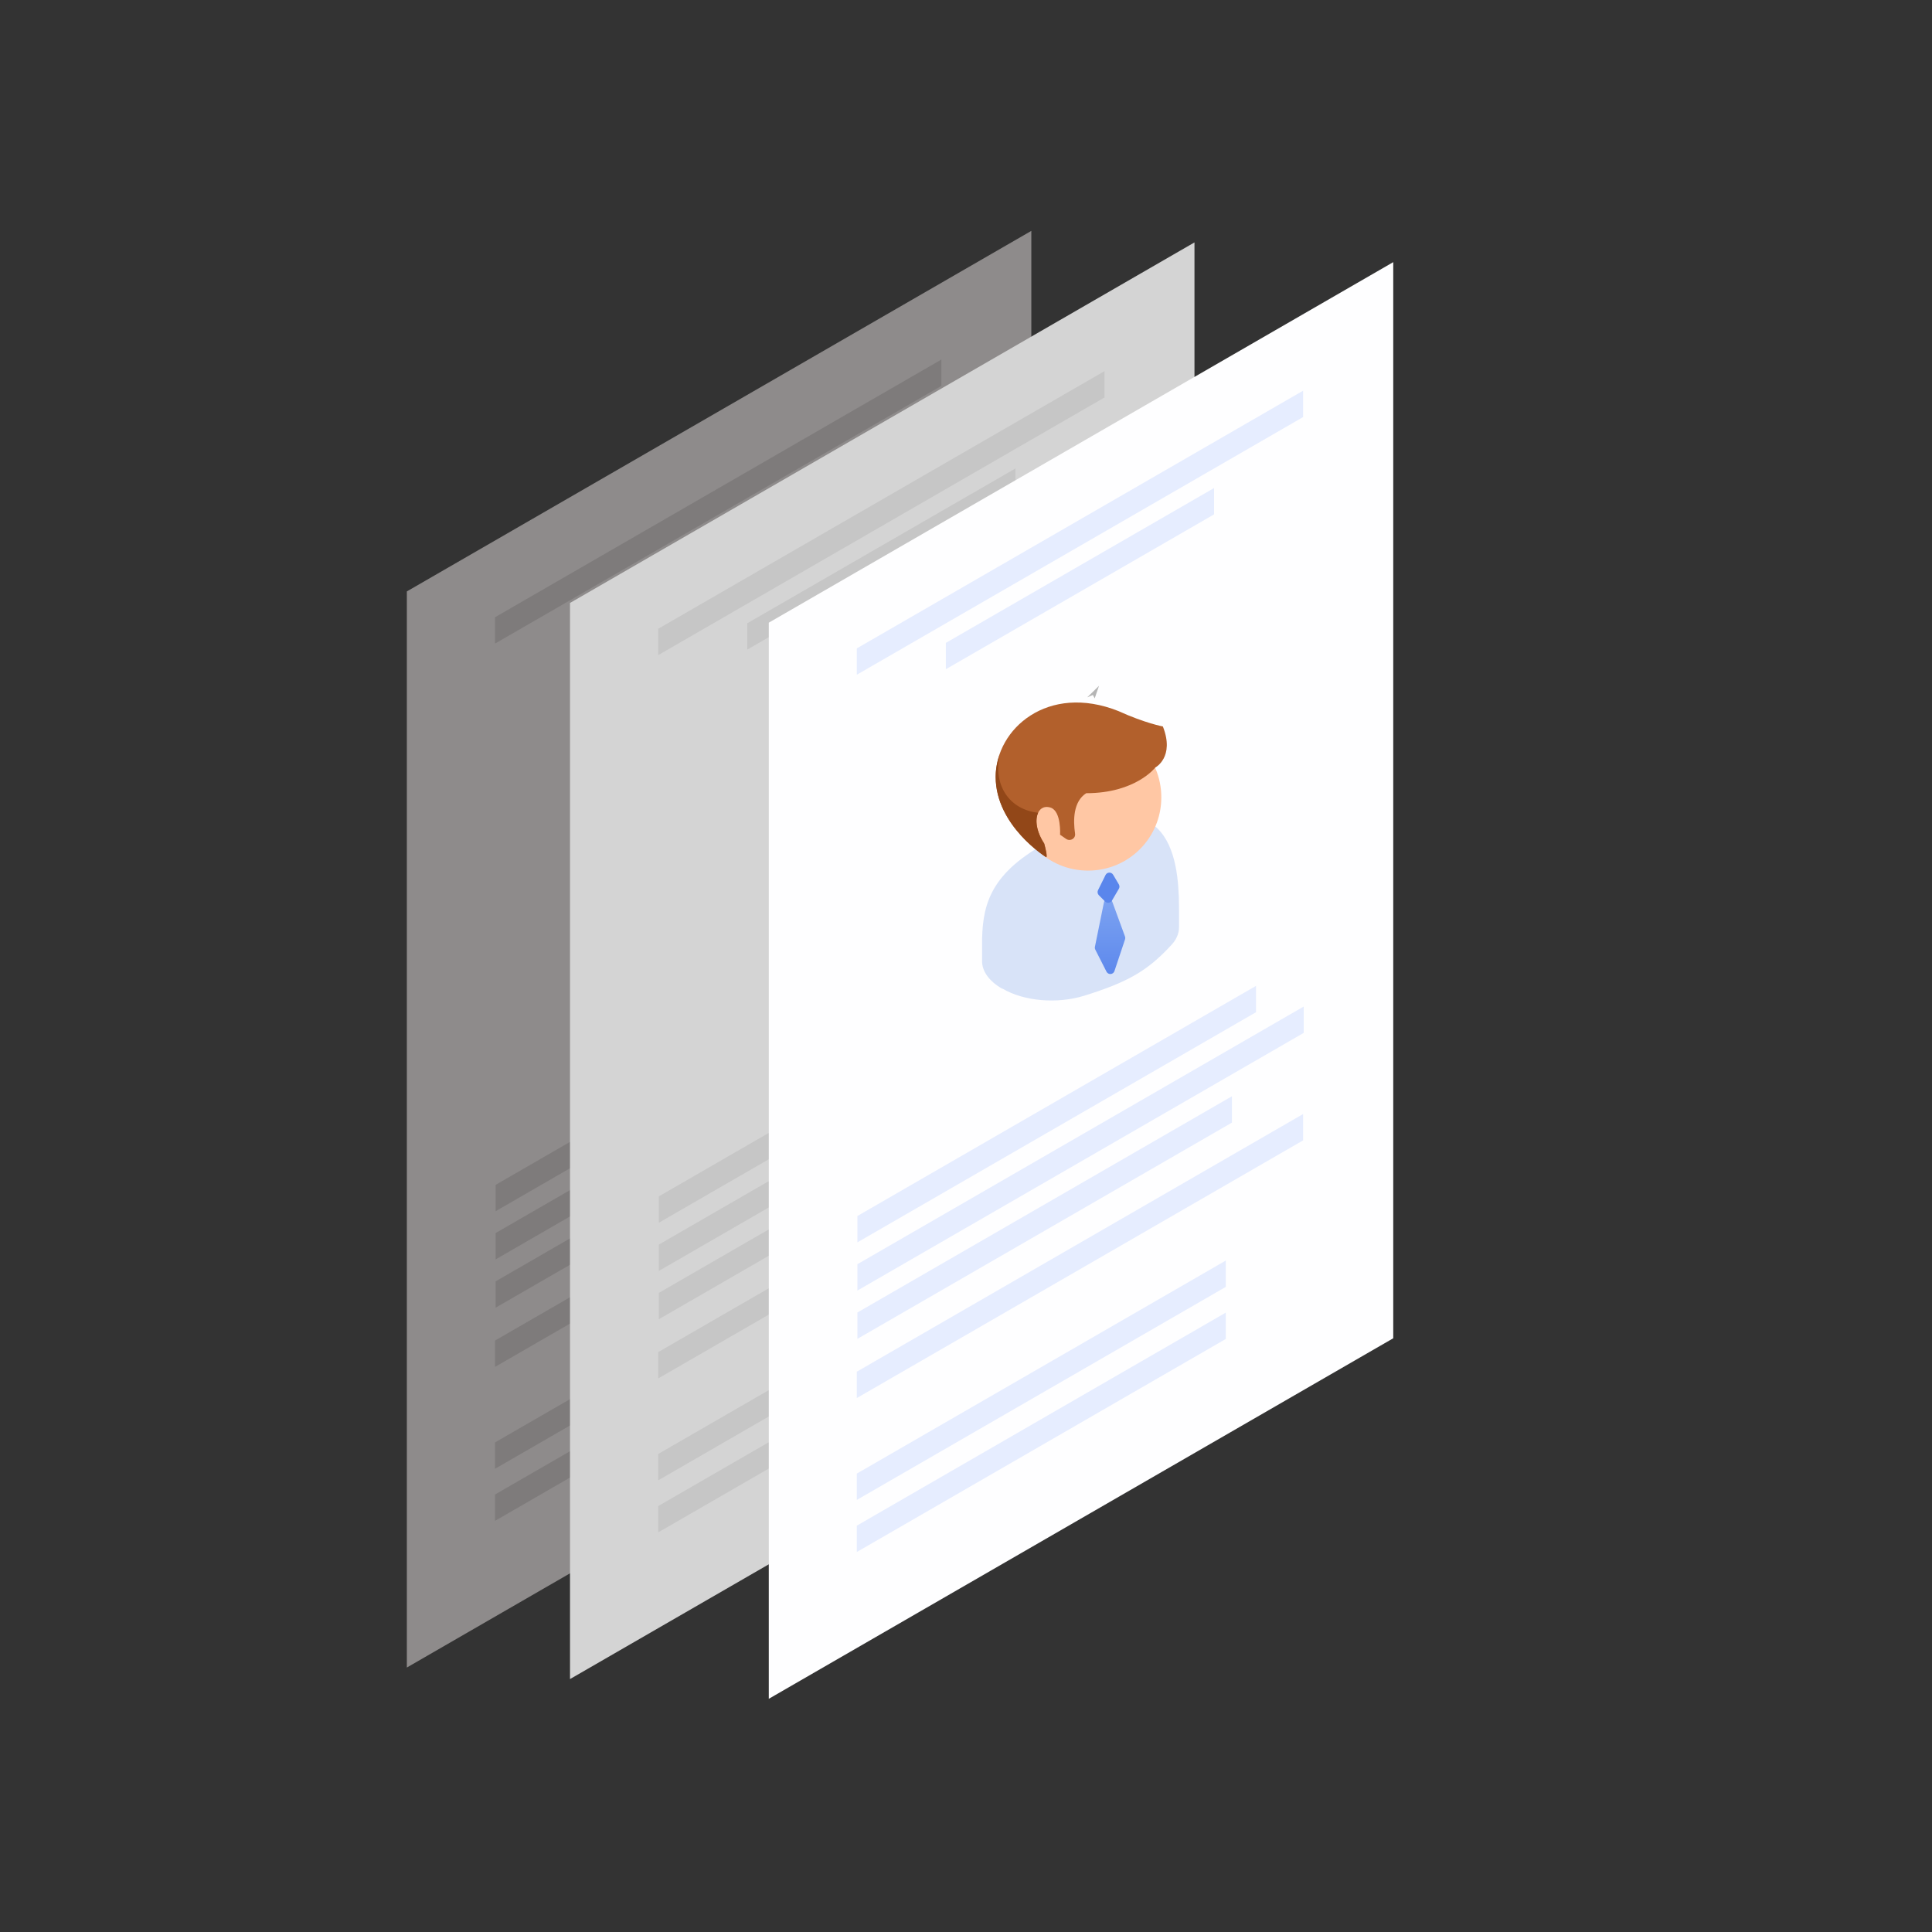 <svg width="140" height="140" viewBox="0 0 140 140" fill="none" xmlns="http://www.w3.org/2000/svg">
<rect x="0" y="0" width="140" height="140" fill="#333333" stroke="none"/>
<g clip-path="url(#clip0_6436_72958)">
<path d="M29.482 42.856L29.482 120.836L74.734 94.71L74.734 16.73L29.482 42.856Z" fill="#8E8B8B"/>
<path d="M53.417 47.422L53.103 48.334L52.973 48.087L52.565 48.257L53.417 47.422Z" fill="#B5B5B5"/>
<path d="M64.799 69.182L35.914 85.859L35.914 87.769L64.799 71.092L64.799 69.182Z" fill="#7E7B7B"/>
<path d="M61.76 33.107L42.324 44.328L42.324 46.237L61.76 35.016L61.76 33.107Z" fill="#7E7B7B"/>
<path d="M68.213 26.055L35.872 44.727L35.872 46.636L68.213 27.964L68.213 26.055Z" fill="#7E7B7B"/>
<path d="M68.213 78.469L35.872 97.141L35.872 99.05L68.213 80.378L68.213 78.469Z" fill="#7E7B7B"/>
<path d="M62.611 89.086L35.872 104.523L35.872 106.433L62.611 90.995L62.611 89.086Z" fill="#7E7B7B"/>
<path d="M62.611 92.859L35.872 108.297L35.872 110.206L62.611 94.769L62.611 92.859Z" fill="#7E7B7B"/>
<path d="M68.255 70.68L35.914 89.352L35.914 91.261L68.255 72.589L68.255 70.68Z" fill="#7E7B7B"/>
<path d="M63.055 77.182L35.914 92.852L35.914 94.761L63.055 79.091L63.055 77.182Z" fill="#7E7B7B"/>
<path d="M44.978 67.34C44.978 66.866 44.978 66.257 44.978 65.784C45.046 63.112 45.688 60.745 50.457 58.412C59.249 53.711 59.249 61.083 59.249 63.992V64.939C59.249 65.412 59.047 65.885 58.641 66.291C56.95 68.117 55.529 68.929 52.384 69.91C50.423 70.519 48.022 70.316 46.466 69.403L46.432 69.403C45.485 68.861 44.944 68.117 44.978 67.34Z" fill="#D8E3F8"/>
<path d="M52.05 59.842C52.794 59.605 53.369 59.267 53.775 58.861C54.011 58.59 53.944 58.286 53.572 58.049C53.2 57.846 52.659 57.779 52.185 57.914C51.441 58.151 50.866 58.489 50.46 58.895C50.224 59.165 50.291 59.47 50.663 59.706C51.035 59.943 51.61 59.977 52.05 59.842Z" fill="url(#paint0_linear_6436_72958)"/>
<path d="M47.348 55.552C47.348 58.494 49.715 60.861 52.657 60.861C55.599 60.861 57.967 58.494 57.967 55.552C57.967 52.609 55.599 50.242 52.657 50.242C49.749 50.242 47.348 52.609 47.348 55.552Z" fill="#FFC7A4"/>
<path d="M54.856 49.299C56.784 50.178 58.078 50.415 58.078 50.415C58.957 52.648 57.528 53.391 57.528 53.391C57.528 53.391 56.107 55.251 52.523 55.251C51.576 55.86 51.576 57.212 51.711 58.16C51.779 58.532 51.373 58.768 51.069 58.565L50.629 58.261C50.629 58.261 50.73 56.57 49.953 56.3C48.938 55.961 48.465 57.382 49.479 58.904C49.783 59.986 49.614 59.884 49.614 59.884C49.614 59.884 45.962 57.618 45.962 54.067C45.962 50.584 49.75 47.27 54.856 49.299Z" fill="#B2602C"/>
<path d="M53.153 66.383L53.808 63.157C53.871 62.847 54.3 62.814 54.409 63.111L55.332 65.636C55.357 65.703 55.358 65.775 55.335 65.843L54.567 68.141C54.479 68.405 54.117 68.431 53.991 68.183L53.18 66.588C53.148 66.525 53.139 66.453 53.153 66.383Z" fill="url(#paint1_linear_6436_72958)"/>
<path d="M53.377 62.281L53.921 61.181C54.031 60.958 54.344 60.946 54.471 61.16L54.887 61.86C54.945 61.958 54.945 62.08 54.888 62.178L54.383 63.038C54.279 63.216 54.035 63.246 53.89 63.1L53.435 62.64C53.341 62.545 53.317 62.401 53.377 62.281Z" fill="#5A86EC"/>
<path d="M49.039 56.67C46.977 56.433 45.793 54.742 46.233 52.477C46.063 52.984 45.962 53.525 45.962 54.066C45.962 57.617 49.614 59.883 49.614 59.883C49.614 59.883 49.75 59.984 49.479 58.902C48.904 58.023 48.803 57.177 49.039 56.67Z" fill="#924718"/>
</g>
<g clip-path="url(#clip1_6436_72958)">
<path d="M41.305 43.692L41.305 121.672L86.556 95.546L86.556 17.566L41.305 43.692Z" fill="#D4D4D4"/>
<path d="M65.243 48.281L64.929 49.193L64.799 48.947L64.391 49.116L65.243 48.281Z" fill="#B5B5B5"/>
<path d="M76.626 70.018L47.74 86.695L47.74 88.605L76.626 71.927L76.626 70.018Z" fill="#C6C6C6"/>
<path d="M73.586 33.943L54.15 45.164L54.15 47.073L73.586 35.852L73.586 33.943Z" fill="#C6C6C6"/>
<path d="M80.039 26.891L47.698 45.562L47.698 47.472L80.039 28.8L80.039 26.891Z" fill="#C6C6C6"/>
<path d="M80.039 79.305L47.698 97.977L47.698 99.886L80.039 81.214L80.039 79.305Z" fill="#C6C6C6"/>
<path d="M74.437 89.922L47.698 105.359L47.698 107.269L74.437 91.831L74.437 89.922Z" fill="#C6C6C6"/>
<path d="M74.437 93.695L47.698 109.133L47.698 111.042L74.437 95.605L74.437 93.695Z" fill="#C6C6C6"/>
<path d="M80.081 71.516L47.74 90.188L47.74 92.097L80.081 73.425L80.081 71.516Z" fill="#C6C6C6"/>
<path d="M74.881 78.018L47.74 93.688L47.74 95.597L74.881 79.927L74.881 78.018Z" fill="#C6C6C6"/>
<path d="M56.788 68.136C56.788 67.663 56.788 67.054 56.788 66.581C56.855 63.909 57.498 61.542 62.266 59.208C71.059 54.508 71.059 61.88 71.059 64.788L71.059 65.735C71.059 66.209 70.856 66.682 70.45 67.088C68.759 68.914 67.339 69.726 64.194 70.707C62.232 71.315 59.831 71.112 58.276 70.199L58.242 70.199C57.295 69.658 56.754 68.914 56.788 68.136Z" fill="#D8E3F8"/>
<path d="M63.859 60.639C64.603 60.402 65.178 60.064 65.584 59.658C65.821 59.387 65.753 59.083 65.381 58.846C65.009 58.643 64.468 58.576 63.995 58.711C63.251 58.948 62.676 59.286 62.27 59.692C62.033 59.962 62.101 60.267 62.473 60.503C62.845 60.74 63.42 60.774 63.859 60.639Z" fill="url(#paint2_linear_6436_72958)"/>
<path d="M59.156 56.341C59.156 59.283 61.523 61.65 64.466 61.65C67.408 61.65 69.775 59.283 69.775 56.341C69.775 53.398 67.408 51.031 64.466 51.031C61.557 51.031 59.156 53.398 59.156 56.341Z" fill="#FFC7A4"/>
<path d="M66.666 50.088C68.593 50.967 69.887 51.205 69.887 51.205C70.766 53.437 69.337 54.18 69.337 54.18C69.337 54.18 67.917 56.04 64.332 56.04C63.385 56.649 63.385 58.002 63.521 58.949C63.588 59.321 63.182 59.557 62.878 59.354L62.438 59.05C62.438 59.05 62.54 57.359 61.762 57.089C60.748 56.75 60.274 58.171 61.289 59.693C61.593 60.775 61.424 60.673 61.424 60.673C61.424 60.673 57.772 58.407 57.772 54.856C57.772 51.373 61.559 48.059 66.666 50.088Z" fill="#B2602C"/>
<path d="M64.966 67.172L65.621 63.946C65.684 63.636 66.114 63.603 66.222 63.9L67.146 66.425C67.17 66.492 67.171 66.564 67.149 66.632L66.381 68.93C66.293 69.194 65.93 69.221 65.804 68.973L64.994 67.377C64.962 67.314 64.952 67.242 64.966 67.172Z" fill="url(#paint3_linear_6436_72958)"/>
<path d="M65.187 63.07L65.732 61.97C65.842 61.747 66.155 61.735 66.282 61.949L66.697 62.649C66.756 62.747 66.756 62.869 66.698 62.967L66.194 63.827C66.09 64.005 65.846 64.035 65.701 63.889L65.245 63.429C65.151 63.334 65.128 63.19 65.187 63.07Z" fill="#5A86EC"/>
<path d="M60.849 57.451C58.786 57.215 57.602 55.524 58.042 53.258C57.873 53.765 57.772 54.306 57.772 54.847C57.772 58.398 61.424 60.664 61.424 60.664C61.424 60.664 61.559 60.766 61.289 59.683C60.714 58.804 60.612 57.959 60.849 57.451Z" fill="#924718"/>
</g>
<g clip-path="url(#clip2_6436_72958)">
<path d="M55.709 45.122L55.709 123.102L100.96 96.976L100.96 18.996L55.709 45.122Z" fill="#FEFEFF"/>
<path d="M79.64 49.695L79.325 50.607L79.195 50.361L78.787 50.53L79.64 49.695Z" fill="#B5B5B5"/>
<path d="M91.015 71.44L62.13 88.117L62.13 90.026L91.015 73.349L91.015 71.44Z" fill="#E6EDFF"/>
<path d="M87.975 35.365L68.54 46.586L68.54 48.495L87.975 37.274L87.975 35.365Z" fill="#E6EDFF"/>
<path d="M94.428 28.312L62.088 46.984L62.088 48.894L94.428 30.222L94.428 28.312Z" fill="#E6EDFF"/>
<path d="M94.428 80.727L62.088 99.398L62.088 101.308L94.428 82.636L94.428 80.727Z" fill="#E6EDFF"/>
<path d="M88.826 91.344L62.088 106.781L62.088 108.69L88.826 93.253L88.826 91.344Z" fill="#E6EDFF"/>
<path d="M88.826 95.117L62.088 110.555L62.088 112.464L88.826 97.026L88.826 95.117Z" fill="#E6EDFF"/>
<path d="M94.471 72.938L62.13 91.609L62.13 93.519L94.471 74.847L94.471 72.938Z" fill="#E6EDFF"/>
<path d="M89.271 79.439L62.13 95.109L62.13 97.019L89.271 81.349L89.271 79.439Z" fill="#E6EDFF"/>
<path d="M71.166 69.582C71.166 69.108 71.166 68.5 71.166 68.026C71.234 65.355 71.877 62.987 76.645 60.654C85.438 55.953 85.438 63.325 85.438 66.234L85.438 67.181C85.438 67.654 85.235 68.128 84.829 68.533C83.138 70.36 81.718 71.171 78.573 72.152C76.611 72.761 74.21 72.558 72.654 71.645L72.621 71.645C71.674 71.104 71.133 70.36 71.166 69.582Z" fill="#D8E3F8"/>
<path d="M78.235 62.076C78.979 61.839 79.554 61.501 79.96 61.095C80.197 60.825 80.129 60.52 79.757 60.284C79.385 60.081 78.844 60.013 78.371 60.148C77.627 60.385 77.052 60.723 76.646 61.129C76.409 61.4 76.477 61.704 76.849 61.941C77.221 62.178 77.796 62.211 78.235 62.076Z" fill="url(#paint4_linear_6436_72958)"/>
<path d="M73.535 57.778C73.535 60.72 75.902 63.088 78.845 63.088C81.787 63.088 84.154 60.72 84.154 57.778C84.154 54.836 81.787 52.469 78.845 52.469C75.936 52.469 73.535 54.836 73.535 57.778Z" fill="#FFC7A4"/>
<path d="M81.045 51.526C82.972 52.405 84.266 52.642 84.266 52.642C85.145 54.874 83.716 55.618 83.716 55.618C83.716 55.618 82.296 57.478 78.711 57.478C77.764 58.086 77.764 59.439 77.9 60.386C77.967 60.758 77.561 60.995 77.257 60.792L76.817 60.487C76.817 60.487 76.919 58.797 76.141 58.526C75.126 58.188 74.653 59.608 75.668 61.13C75.972 62.212 75.803 62.111 75.803 62.111C75.803 62.111 72.15 59.845 72.15 56.294C72.15 52.811 75.938 49.496 81.045 51.526Z" fill="#B2602C"/>
<path d="M79.342 68.61L79.997 65.383C80.06 65.073 80.49 65.041 80.598 65.338L81.522 67.862C81.546 67.929 81.547 68.002 81.525 68.069L80.757 70.368C80.669 70.631 80.306 70.658 80.18 70.41L79.37 68.814C79.338 68.751 79.328 68.679 79.342 68.61Z" fill="url(#paint5_linear_6436_72958)"/>
<path d="M79.566 64.507L80.111 63.407C80.221 63.185 80.534 63.173 80.661 63.386L81.076 64.086C81.135 64.184 81.135 64.306 81.077 64.405L80.573 65.265C80.469 65.442 80.225 65.473 80.08 65.327L79.624 64.867C79.53 64.772 79.507 64.627 79.566 64.507Z" fill="#5A86EC"/>
<path d="M75.228 58.897C73.165 58.66 71.981 56.969 72.421 54.703C72.252 55.21 72.15 55.752 72.15 56.293C72.15 59.843 75.803 62.109 75.803 62.109C75.803 62.109 75.938 62.211 75.668 61.129C75.093 60.249 74.991 59.404 75.228 58.897Z" fill="#924718"/>
</g>
<defs>
<linearGradient id="paint0_linear_6436_72958" x1="53.938" y1="59.01" x2="50.322" y2="59.132" gradientUnits="userSpaceOnUse">
<stop stop-color="#9C0000"/>
<stop offset="0.591" stop-color="#B82A1F"/>
<stop offset="1" stop-color="#CD4A36"/>
</linearGradient>
<linearGradient id="paint1_linear_6436_72958" x1="54.25" y1="60.069" x2="54.25" y2="68.851" gradientUnits="userSpaceOnUse">
<stop stop-color="#8EB1F4"/>
<stop offset="1" stop-color="#5A86EC"/>
</linearGradient>
<linearGradient id="paint2_linear_6436_72958" x1="65.748" y1="59.806" x2="62.131" y2="59.928" gradientUnits="userSpaceOnUse">
<stop stop-color="#9C0000"/>
<stop offset="0.591" stop-color="#B82A1F"/>
<stop offset="1" stop-color="#CD4A36"/>
</linearGradient>
<linearGradient id="paint3_linear_6436_72958" x1="66.064" y1="60.859" x2="66.064" y2="69.64" gradientUnits="userSpaceOnUse">
<stop stop-color="#8EB1F4"/>
<stop offset="1" stop-color="#5A86EC"/>
</linearGradient>
<linearGradient id="paint4_linear_6436_72958" x1="80.123" y1="61.244" x2="76.507" y2="61.366" gradientUnits="userSpaceOnUse">
<stop stop-color="#9C0000"/>
<stop offset="0.591" stop-color="#B82A1F"/>
<stop offset="1" stop-color="#CD4A36"/>
</linearGradient>
<linearGradient id="paint5_linear_6436_72958" x1="80.44" y1="62.296" x2="80.44" y2="71.078" gradientUnits="userSpaceOnUse">
<stop stop-color="#8EB1F4"/>
<stop offset="1" stop-color="#5A86EC"/>
</linearGradient>
<clipPath id="clip0_6436_72958">
<rect width="63.415" height="94.64" fill="white" transform="matrix(0.866 -0.5 -9.65793e-09 1 24.648 37.312)"/>
</clipPath>
<clipPath id="clip1_6436_72958">
<rect width="63.415" height="94.64" fill="white" transform="matrix(0.866 -0.5 -9.65793e-09 1 36.467 38.156)"/>
</clipPath>
<clipPath id="clip2_6436_72958">
<rect width="63.415" height="94.64" fill="white" transform="matrix(0.866 -0.5 -9.65793e-09 1 50.866 39.578)"/>
</clipPath>
</defs>
</svg>
